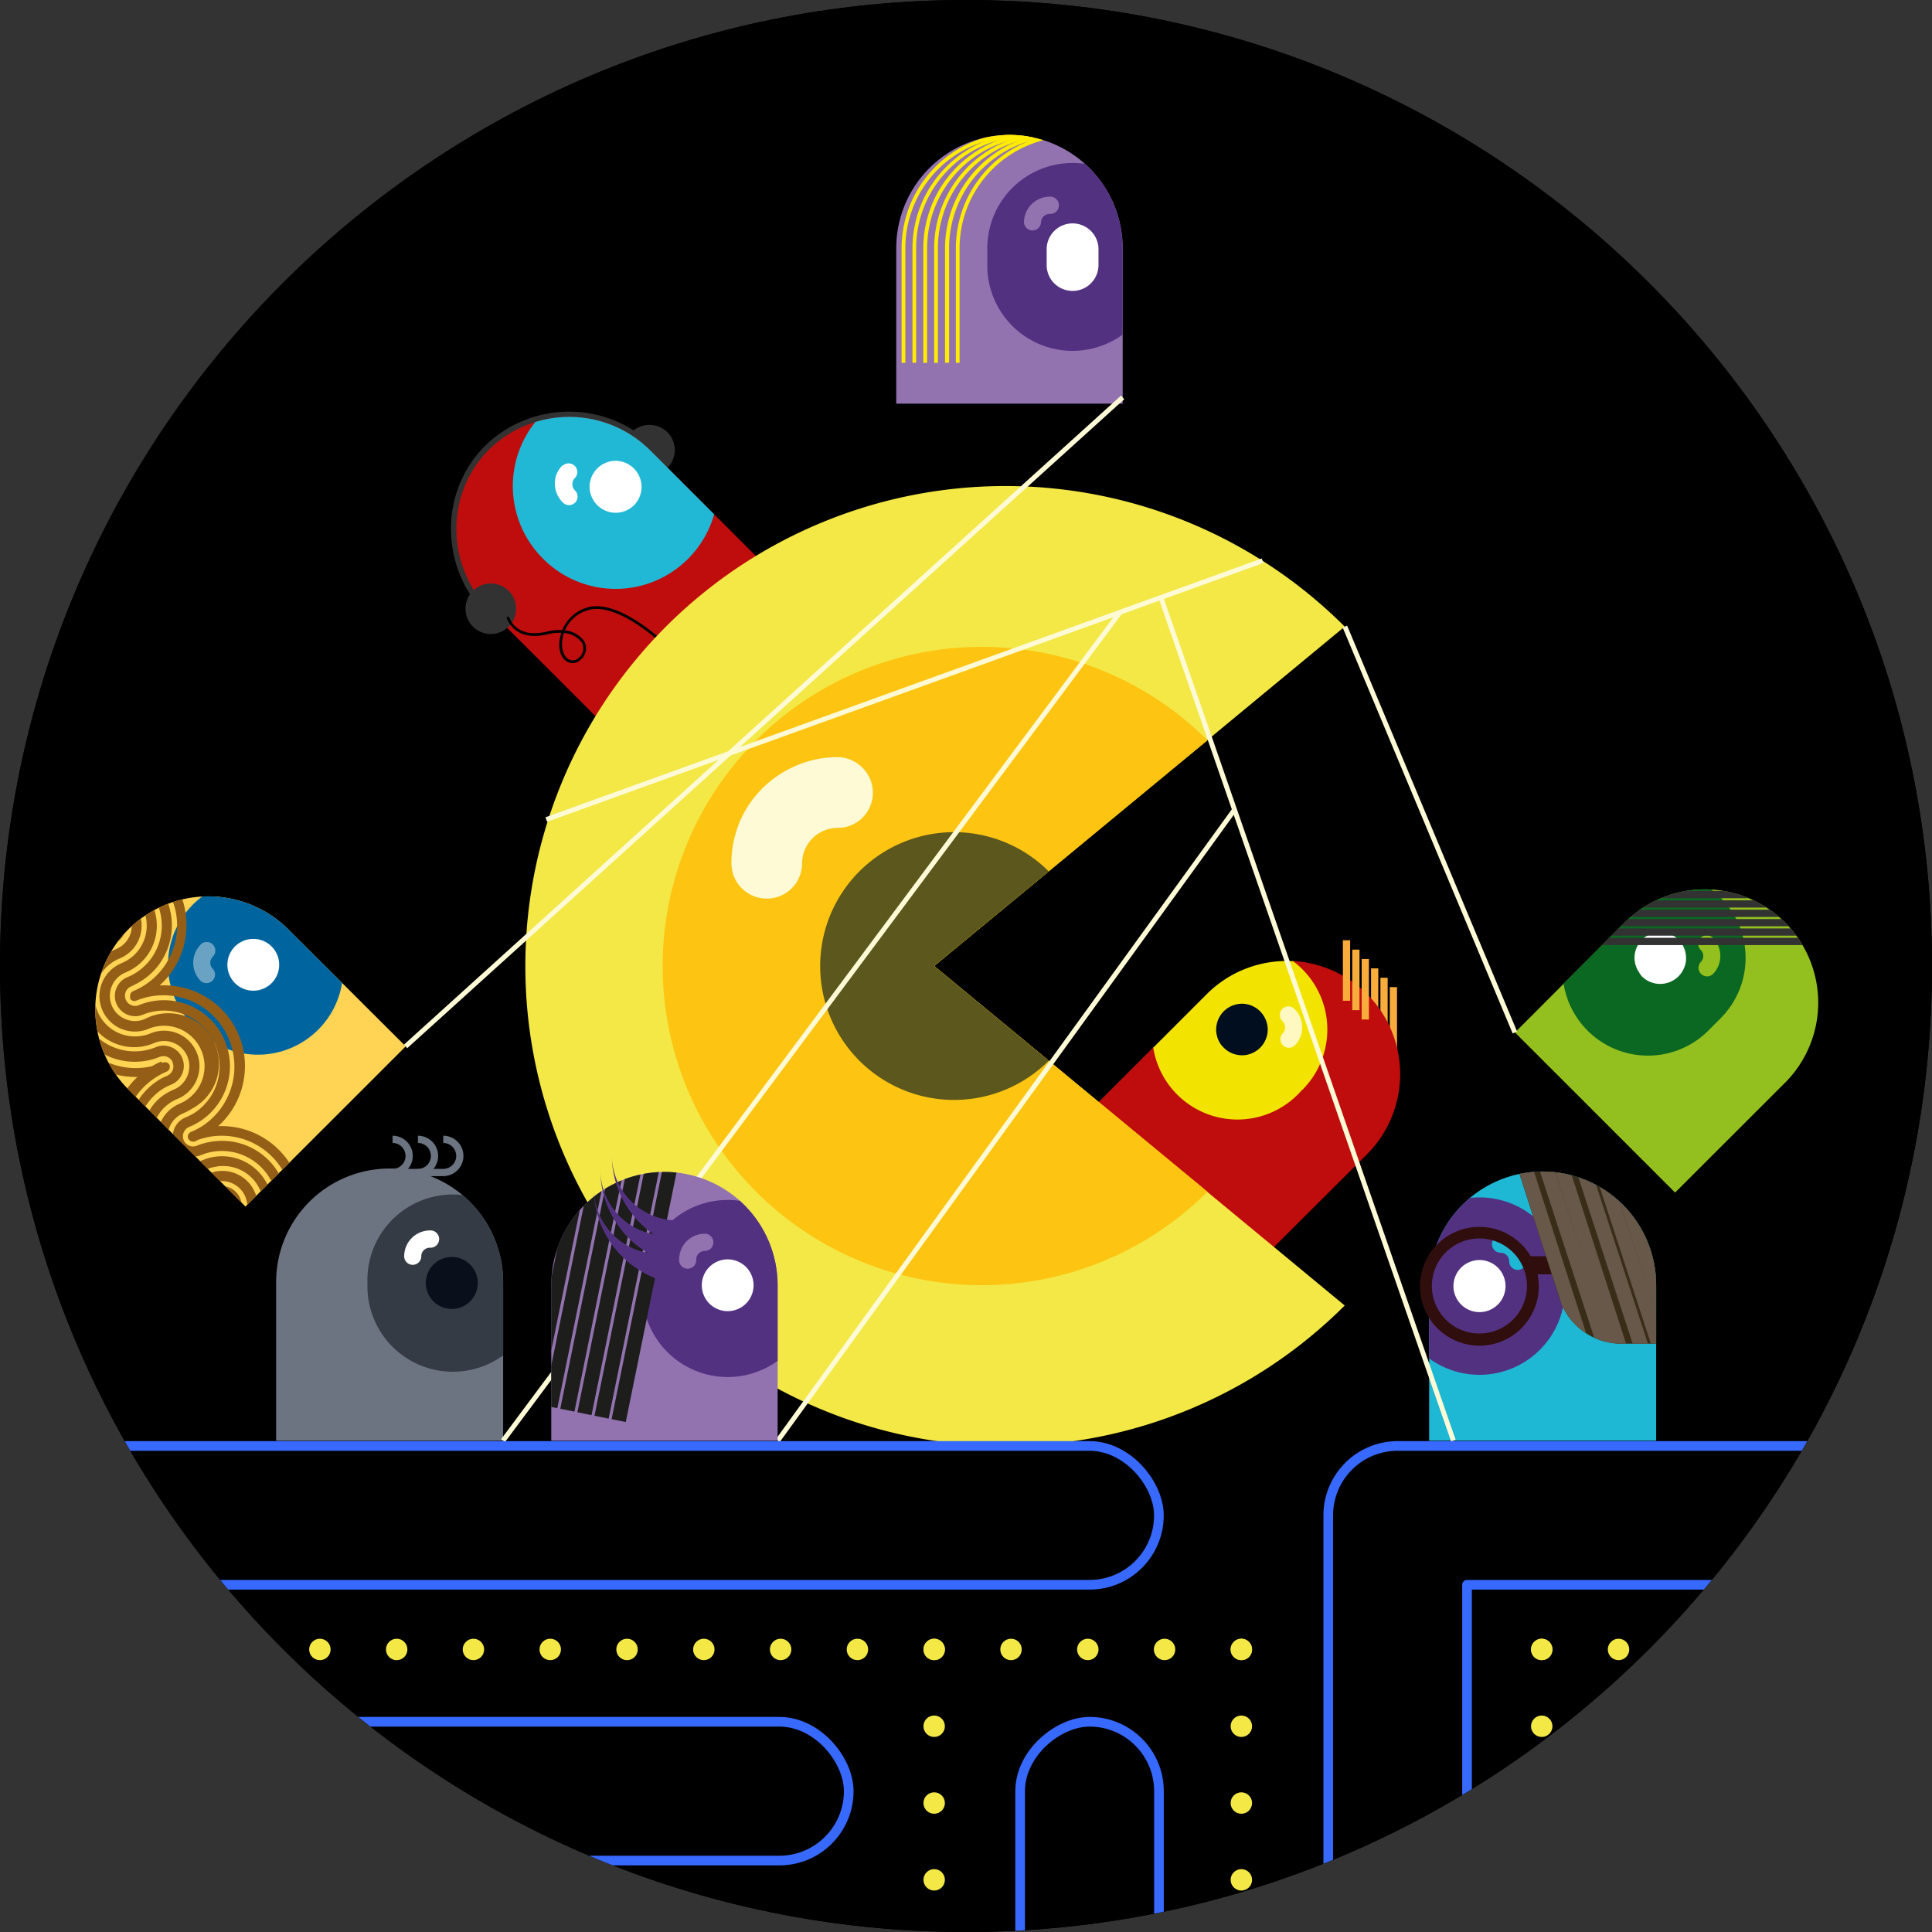 <svg xmlns="http://www.w3.org/2000/svg" id="Calque_1" data-name="Calque 1" viewBox="0 0 400 400"><rect x="0" y="0" width="400" height="400" fill="#333333" stroke="none"/><defs><clipPath id="clip-path"><path d="m101.6 126.6 23.1 23.08 33.18-33.18-23.09-23.09a23.74 23.74 0 0 0-33.52-.34c-9.14 9.14-8.94 24.13.37 33.49" class="cls-1"/></clipPath><clipPath id="clip-path-2"><path d="M319.4 242.55a23.5 23.5 0 0 1 23.49 23.5v32.22h-47v-32.22a23.52 23.52 0 0 1 23.51-23.5Z" class="cls-2"/></clipPath><clipPath id="clip-path-3"><path d="M358.57 234.66 364 278.2h-28.32a13.47 13.47 0 0 1-12.82-9.35l-8.58-26.76Z" class="cls-3"/></clipPath><clipPath id="clip-path-4"><path d="m369.55 224.18-22.76 22.74-33.15-33.15L336.39 191a23.48 23.48 0 0 1 33.18 0 23.46 23.46 0 0 1-.05 33.14" class="cls-1"/></clipPath><clipPath id="clip-path-5"><path d="M185.54 51.39v32.18h46.88V51.39A23.48 23.48 0 0 0 209 27.93a23.45 23.45 0 0 0-23.4 23.46" class="cls-1"/></clipPath><clipPath id="clip-path-6"><path d="M26.61 225.59a23.47 23.47 0 0 1-.06-33.15 23.5 23.5 0 0 1 33.18 0L84 216.64 50.82 249.8l-24.21-24.21" class="cls-1"/></clipPath><clipPath id="clip-path-7"><path d="M80.66 241.93a23.5 23.5 0 0 0-23.49 23.51v32.83h47v-32.83a23.52 23.52 0 0 0-23.51-23.51Z" class="cls-4"/></clipPath><clipPath id="clip-path-8"><path d="M137.58 242.63a23.46 23.46 0 0 0-23.45 23.47v32.17H161V266.1a23.48 23.48 0 0 0-23.42-23.47Z" class="cls-5"/></clipPath><clipPath id="clip-path-9"><path d="M0 200c0 110.46 89.54 200 200 200s200-89.54 200-200S310.46 0 200 0 0 89.55 0 200" class="cls-1"/></clipPath><style>.cls-1,.cls-38,.cls-42{fill:none}.cls-2{fill:#1eb7d4}.cls-3{fill:#3a2d18}.cls-4{fill:#6b7480}.cls-5{fill:#9273b0}.cls-6{fill:#f7ac3c}.cls-7{fill:#bf0d0d}.cls-11{fill:#323232}.cls-14{fill:#fff}.cls-16{fill:#533181}.cls-17{fill:#300e0e}.cls-19{fill:#675849}.cls-20{fill:#93c01f}.cls-24{fill:#ffec00}.cls-42{stroke-linecap:round}.cls-30{fill:#955e16}.cls-31{fill:#f3e846}.cls-38{stroke:#fefad6;stroke-miterlimit:10}.cls-40{fill:#1d1d1b}.cls-42{stroke:#3869ff;stroke-linejoin:round;stroke-width:2px}</style></defs><path d="M0 200c0 110.46 89.54 200 200 200s200-89.54 200-200S310.46 0 200 0 0 89.55 0 200"/><path d="M0 200c0 110.46 89.54 200 200 200s200-89.54 200-200S310.46 0 200 0 0 89.55 0 200"/><path d="M283.86 200.49h1.5v22.7h-1.5zM285.8 202.43h1.5v22.7h-1.5zM287.74 204.37h1.5v22.7h-1.5z" class="cls-6"/><path d="M283 205.78a23.48 23.48 0 0 1 0 33.22l-22.77 22.7-33.16-33.15 11.66-11.66s23.63-16.65 29-17.92a23.61 23.61 0 0 1 15.27 6.81" class="cls-7"/><path d="m269.64 225.61-.95 1a17.65 17.65 0 0 1-29.92-9.71l11.06-11.06a23.4 23.4 0 0 1 17.88-6.84 17.66 17.66 0 0 1 1.93 26.64Z" fill="#f2e400"/><path d="M278.03 194.67h1.5v12.53h-1.5zM279.97 196.61h1.5v12.53h-1.5zM281.92 198.55h1.5v12.53h-1.5z" class="cls-6"/><path d="M253.37 216.92a5.89 5.89 0 0 0 .81.67 6.23 6.23 0 0 0 .92.49 5.73 5.73 0 0 0 2.06.41 6.1 6.1 0 0 0 1-.1 5.9 5.9 0 0 0 1-.31 4.83 4.83 0 0 0 .92-.5 4.74 4.74 0 0 0 .82-.66 5.33 5.33 0 0 0 .67-.82 5.41 5.41 0 0 0 .49-.92 5.9 5.9 0 0 0 .31-1 6.1 6.1 0 0 0 .1-1 5.43 5.43 0 0 0-2.39-4.47 6.23 6.23 0 0 0-.92-.49 5 5 0 0 0-1-.3 4.75 4.75 0 0 0-1-.11 5.73 5.73 0 0 0-2.06.41 6.23 6.23 0 0 0-.92.49 5.85 5.85 0 0 0-.82.67 4.74 4.74 0 0 0-.66.82 5.46 5.46 0 0 0-.5.92 6.14 6.14 0 0 0-.3 1 5 5 0 0 0 0 2.09 5.1 5.1 0 0 0 .3 1 6.23 6.23 0 0 0 .49.92 5.39 5.39 0 0 0 .68.79Z" fill="#000e1f"/><path d="M268.05 208.94a5.33 5.33 0 0 1 0 7.53 1.77 1.77 0 0 1-2.5-2.5 1.77 1.77 0 0 0 0-2.51 1.78 1.78 0 1 1 2.51-2.52" fill="#fff8c0"/><path d="m102.41 125.79-1.61 1.61c-9.77-9.81-9.93-25.54-.37-35.1a24.92 24.92 0 0 1 35.12.33L134 94.21a22.66 22.66 0 0 0-31.92-.33c-8.72 8.7-8.56 23 .33 31.91Z" class="cls-11"/><path d="M138.24 89.55a5.24 5.24 0 1 1-7.48-.07 5.3 5.3 0 0 1 7.48.07" class="cls-11"/><path d="M101.27 93.07c-9.18 9.14-9 24.16.33 33.53l23.1 23.08 33.18-33.18-23.09-23.09a23.74 23.74 0 0 0-33.52-.34" class="cls-7"/><g clip-path="url(#clip-path)"><path d="M142.43 115.72a21.18 21.18 0 0 1-29.95 0l-.11-.11a21.18 21.18 0 1 1 30-29.95l.1.11a21.18 21.18 0 0 1-.04 29.95Z" fill="#21b8d5"/><path d="M131.29 104.58a5.41 5.41 0 0 1-.83.67 5.55 5.55 0 0 1-.93.5 6 6 0 0 1-1 .31 5.36 5.36 0 0 1-1.06.1 5.44 5.44 0 0 1-1.06-.1 6.18 6.18 0 0 1-1-.31 6.5 6.5 0 0 1-.94-.5 5.29 5.29 0 0 1-.82-.68 4.44 4.44 0 0 1-.67-.82 4.91 4.91 0 0 1-.5-.93 5.22 5.22 0 0 1-.31-1 5.35 5.35 0 0 1-.11-1 5.47 5.47 0 0 1 .11-1.07 6.18 6.18 0 0 1 .31-1 5 5 0 0 1 .5-.94 5.29 5.29 0 0 1 1.49-1.49 5 5 0 0 1 .94-.5 5.34 5.34 0 0 1 1-.31 5.47 5.47 0 0 1 1.07-.11 5.35 5.35 0 0 1 1 .11 5.22 5.22 0 0 1 1 .31 5.72 5.72 0 0 1 1.76 1.17 5.85 5.85 0 0 1 .67.82 5.65 5.65 0 0 1 .5.94 5.34 5.34 0 0 1 .31 1 5.44 5.44 0 0 1 .1 1.06 4.7 4.7 0 0 1-.1 1.06 5.22 5.22 0 0 1-.31 1 5.55 5.55 0 0 1-.5.93 5.41 5.41 0 0 1-.62.78ZM116.4 96.41a5.2 5.2 0 0 0-1.51 4.08 5.47 5.47 0 0 0 1.61 3.51 1.77 1.77 0 1 0 2.5-2.5 1.81 1.81 0 0 1 0-2.5 1.81 1.81 0 0 0 0-2.54 1.83 1.83 0 0 0-2.56 0" class="cls-14"/></g><path d="M105.4 122.4a5.24 5.24 0 1 1-7.49-.08 5.29 5.29 0 0 1 7.49.08" class="cls-11"/><path d="m139.41 134.72-.41.39c-.06-.07-10.46-10.76-17.25-8.79a7.38 7.38 0 0 0-4.79 4.2 5.51 5.51 0 0 1 4 2.24 3.09 3.09 0 0 1-.76 3.85 2.34 2.34 0 0 1-3.21.07c-1.06-.9-1.48-2.79-1-4.83a7.21 7.21 0 0 1 .22-.83 9.75 9.75 0 0 0-2.78.29c-7.12 1.73-8.56-3.45-8.57-3.5l.55-.14c0 .19 1.32 4.68 7.89 3.08a10.56 10.56 0 0 1 3.11-.29 7.93 7.93 0 0 1 5.22-4.69c7.09-2.06 17.72 8.88 17.78 8.95Zm-22.66-3.66a7.49 7.49 0 0 0-.24.9c-.38 1.81 0 3.53.86 4.28a1.77 1.77 0 0 0 2.47-.06 2.51 2.51 0 0 0 .65-3.11 5 5 0 0 0-3.74-2.01Z"/><path d="M319.4 242.55a23.5 23.5 0 0 1 23.49 23.5v32.22h-47v-32.22a23.52 23.52 0 0 1 23.51-23.5Z" class="cls-2"/><g clip-path="url(#clip-path-2)"><path d="M306.3 284.64A17.69 17.69 0 0 0 324 267v-1.4a17.69 17.69 0 1 0-35.38 0v1.4a17.69 17.69 0 0 0 17.68 17.64Z" class="cls-16"/><path d="M316.68 260.09h10v3.75h-10z" class="cls-17"/><path d="M306.29 271.66a5.39 5.39 0 1 0-3.79-1.58 5.39 5.39 0 0 0 3.79 1.58Z" class="cls-14"/><path d="M358.57 234.66 364 278.2h-28.32a13.47 13.47 0 0 1-12.82-9.35l-8.58-26.76Z" class="cls-3"/><g clip-path="url(#clip-path-3)"><path d="m313.574 239.854 2.846-.918 14.912 46.224-2.846.918zM317.274 237.743l2.85-.93 15.06 46.15-2.85.93z" class="cls-19"/><path d="m320.667 238.397 2.855-.92 14.912 46.223-2.855.921zM324.352 236.284l2.85-.93 15.057 46.141-2.85.93zM327.882 235.562l2.85-.93 15.057 46.142-2.85.93z" class="cls-19"/><path d="m331.31 236.235 2.855-.921 14.912 46.224-2.855.92z" class="cls-19"/></g></g><path d="M310.68 255.8a5.32 5.32 0 0 1 5.32 5.35 1.77 1.77 0 0 1-3.54 0 1.78 1.78 0 0 0-1.78-1.79 1.78 1.78 0 1 1 0-3.56Z" class="cls-2"/><path d="M297.59 275a12.3 12.3 0 1 1 8.7 3.61 12.42 12.42 0 0 1-8.7-3.61Zm1.73-15.69a9.84 9.84 0 1 0 7-2.9 9.91 9.91 0 0 0-7 2.89Z" class="cls-17"/><path d="M369.57 191a23.45 23.45 0 0 1 0 33.17l-22.76 22.74-33.15-33.15L336.39 191a23.48 23.48 0 0 1 33.18 0" class="cls-20"/><g clip-path="url(#clip-path-4)"><path d="M328.69 213.38a17.68 17.68 0 0 0 25 0l2.54-2.55a17.66 17.66 0 1 0-25-25l-2.54 2.54a17.68 17.68 0 0 0 0 25.01Z" fill="#0b6822"/><path d="M339.93 202.14a5.33 5.33 0 0 0 .82.67 4.75 4.75 0 0 0 .92.49 5.79 5.79 0 0 0 1 .31 6.22 6.22 0 0 0 1.05.1 5.36 5.36 0 0 0 3.79-1.57 4.8 4.8 0 0 0 .67-.82 5.41 5.41 0 0 0 .49-.92 5 5 0 0 0 .31-1 4.67 4.67 0 0 0 .1-1.05 5.21 5.21 0 0 0-.41-2.06 4.79 4.79 0 0 0-.49-.92 5.42 5.42 0 0 0-2.41-2 5.76 5.76 0 0 0-1-.3 5.35 5.35 0 0 0-1-.11 5.43 5.43 0 0 0-1.05.11 4.45 4.45 0 0 0-1 .31 4.26 4.26 0 0 0-.92.49 4.8 4.8 0 0 0-.82.67 5.35 5.35 0 0 0-1.57 3.78 5.19 5.19 0 0 0 .1 1 5.13 5.13 0 0 0 .31 1 5.06 5.06 0 0 0 .49.92 5.33 5.33 0 0 0 .62.9Z" class="cls-14"/><path d="M354.62 194.16a5.33 5.33 0 0 1 0 7.53 1.77 1.77 0 0 1-2.5-2.5 1.76 1.76 0 0 0 0-2.51 1.78 1.78 0 1 1 2.52-2.52" class="cls-20"/><path d="M311.81 194.17h63.53v1.5h-63.53zM309.87 192.22h63.53v1.5h-63.53zM307.93 190.28h63.52v1.5h-63.52zM305.99 188.34h63.52v1.5h-63.52zM304.05 186.4h63.52v1.5h-63.52zM302.11 184.46h63.52v1.5h-63.52z" class="cls-11"/></g><path d="M209 27.93a23.45 23.45 0 0 0-23.44 23.46v32.18h46.88V51.39A23.48 23.48 0 0 0 209 27.93" class="cls-5"/><g clip-path="url(#clip-path-5)"><path d="M222.07 72.64A17.65 17.65 0 0 1 204.41 55v-3.6a17.66 17.66 0 1 1 35.32 0V55a17.66 17.66 0 0 1-17.66 17.64Z" class="cls-16"/><path d="M222.07 60.23a5.36 5.36 0 0 1-5.37-5.37v-3.47a5.37 5.37 0 0 1 10.73 0v3.47a5.36 5.36 0 0 1-5.36 5.37Z" class="cls-14"/><path d="M217.32 40.72a5.36 5.36 0 0 0-5.32 5.35 1.77 1.77 0 0 0 3.53 0 1.78 1.78 0 0 1 1.78-1.78 1.79 1.79 0 1 0 0-3.57" class="cls-5"/><path d="M186.67 75.12V51.39a23.85 23.85 0 0 1 23.77-23.84v.75a23.1 23.1 0 0 0-23 23.09v23.73Z" class="cls-24"/><path d="M188.92 75.12V51.39a23.83 23.83 0 0 1 7-16.86 23.56 23.56 0 0 1 16.79-7v.75a22.81 22.81 0 0 0-16.26 6.76 23.08 23.08 0 0 0-6.77 16.33V75.1Z" class="cls-24"/><path d="M191.16 75.12V51.39a23.85 23.85 0 0 1 23.77-23.84h.07v.75h-.05a23.1 23.1 0 0 0-23 23.09v23.73Z" class="cls-24"/><path d="M193.41 75.12V51.39a23.85 23.85 0 0 1 23.77-23.84h.05v.75h-.05a23.1 23.1 0 0 0-23 23.09v23.73Z" class="cls-24"/><path d="M195.66 75.12V51.39a23.83 23.83 0 0 1 7-16.86 23.56 23.56 0 0 1 16.79-7h.05v.75a23.1 23.1 0 0 0-23 23.09V75.1Z" class="cls-24"/><path d="M197.9 75.12V51.39a23.85 23.85 0 0 1 23.77-23.84h.05v.75h-.05a23.1 23.1 0 0 0-23 23.09v23.73Z" class="cls-24"/></g><path d="M26.61 225.59a23.47 23.47 0 0 1-.06-33.15 23.5 23.5 0 0 1 33.18 0L84 216.64 50.82 249.8l-24.21-24.21" fill="#ffd454"/><g clip-path="url(#clip-path-6)"><path d="m52.44 199.75.95.95" stroke-linecap="round" stroke="#00659f" stroke-width="35.32px" fill="none"/><path d="M52.44 199.75h0" stroke="#fff" stroke-width="10.73px" stroke-linecap="round" fill="none"/><path d="M41.54 195.55a1.78 1.78 0 0 1 2.52 2.52 1.78 1.78 0 0 0 0 2.52 1.77 1.77 0 0 1-2.5 2.5 5.33 5.33 0 0 1 0-7.53" fill="#69a2c3"/><path d="M9.57 161.61A16.77 16.77 0 0 0-.09 182c.06.2.13.41.19.59l.24.66.21.49c.07.18.16.37.24.55a16.75 16.75 0 0 0 20.84 8.64l.54-.22h.06c.24.74-.23-1.05-.19-.87v-.18a.29.29 0 0 1 0 .09l.06-.06h-.07v.15c-.07-.18 0-.07 0-.1h.07l.06.06-.06-.06.07-.08h-.14c0 .21-.49-1.58-.3-.82l-.14.06-.56.25a16.79 16.79 0 0 0-9.32 18.44 19.5 19.5 0 0 0 .66 2.38l.21.56.12.29.12.28c.17.37.34.74.54 1.11a16.76 16.76 0 0 0 18.64 8.3c.4-.1.79-.22 1.18-.34l.29-.1.35-.13.27-.1v-.05c-.08-.39.26.83-.18-.87-.12-.33-.05-.21-.08-.15l.06-.06-.06.05-.07-.08v.15s-.07-.17 0-.08h.12-.08l.06.06a.34.34 0 0 1-.06-.12l.07-.07H33.72c.19.74-.31-1-.28-.83h-.07l-.29.12c-.37.17-.74.34-1.1.54A16.77 16.77 0 0 0 40 252a16.55 16.55 0 0 0 4.89-.72l.58-.19.67-.25h.13c.07.18-.43-1.61-.22-.85v-.13.08l.06-.06a.23.23 0 0 1-.12.06l-.07-.07v.14-.06h.18-.1.05v-.1h-.15l.47 1.15.13-.06h.08l.12-.09a1.07 1.07 0 0 0 .43-.83 1.45 1.45 0 0 0 0-.29l-.07-.16a.54.54 0 0 0-.07-.13 1.09 1.09 0 0 0-1.08-.45h-.15l-.31.12-.57.21-.52.17a14.68 14.68 0 0 1-11.14-27c.56-.33 1.54-.73 1.34-.65a.57.57 0 0 0 .13-.08 1 1 0 0 0 .38-.46 1 1 0 0 0 .07-.61.83.83 0 0 0 0-.15v.07l-.06-.14s0 .05 0 0a1 1 0 0 0-.73-.53 1 1 0 0 0-.61.07A14.69 14.69 0 0 1 15 213.1c-.16-.32-.32-.65-.47-1l-.1-.25-.1-.25-.19-.49a14.66 14.66 0 0 1 5.72-17.25 13.86 13.86 0 0 1 1.88-1l.48-.21.26-.11a.85.85 0 0 0 .25-.17 1.13 1.13 0 0 0 .29-.55.93.93 0 0 0 0-.29.77.77 0 0 0 0-.15.07.07 0 0 0 0-.07v.07l-.06-.13-.06-.05-.1-.1a.88.88 0 0 0-.21-.22 1.23 1.23 0 0 0-.59-.18 1.54 1.54 0 0 0-.3 0c-.11 0 .16 0-.76.29a13.65 13.65 0 0 1-2.08.58 14.66 14.66 0 0 1-15.07-6.27 15.1 15.1 0 0 1-1.06-1.88c-.06-.15-.14-.31-.21-.47l-.17-.43c-.07-.17-.15-.41-.21-.58s-.12-.34-.17-.51a14.68 14.68 0 0 1 8.47-17.82Z" class="cls-30"/><path d="M10.78 164.52a13.63 13.63 0 0 0-7.85 16.53c0 .15.11.33.15.47s.14.37.19.53l.15.46.21.47a13.63 13.63 0 0 0 15 7.55 14.84 14.84 0 0 0 1.95-.54c.81-.31.65-.26.81-.31a2 2 0 0 1 .6-.08 2.09 2.09 0 0 1 1.79 1l.07.14.05.14c-.07-.11 0 0 0 0v.22c0 .05 0 .2.05.3a2.08 2.08 0 0 1-.61 1.69 1.9 1.9 0 0 1-.49.35l-.05.06-.26.11-.47.22a12.93 12.93 0 0 0-1.74 1 13.62 13.62 0 0 0-5.29 15.94 13.84 13.84 0 0 0 .8 1.81 13.49 13.49 0 0 0 2.38 3.23 13.64 13.64 0 0 0 14.85 3 2.09 2.09 0 0 1 2.64 1v.07l.06.13s-.08-.08 0 0v.07a2.05 2.05 0 0 1-.81 2.44 1.35 1.35 0 0 1-.26.15c.1 0-.77.33-1.3.62a13.63 13.63 0 0 0 10.35 25l.48-.15.53-.2.34-.13a2.09 2.09 0 0 1 2.44.81 1.35 1.35 0 0 1 .15.26 1.66 1.66 0 0 1 .12.31 1.68 1.68 0 0 1 .08.59 2 2 0 0 1-.36 1.17 2.06 2.06 0 0 1-.65.63l-.14.07-.14.06.82 1.92.21-.09.11-.06a1.73 1.73 0 0 0 .27-.15 3.54 3.54 0 0 0 .51-.35 4 4 0 0 0 .82-.91 4.13 4.13 0 0 0 .72-2.33 4.4 4.4 0 0 0-.17-1.2 4.24 4.24 0 0 0-.23-.59 5.54 5.54 0 0 0-.3-.53 4.17 4.17 0 0 0-4.29-1.79 3 3 0 0 0-.6.17l-.43.18a8.49 8.49 0 0 1-.84.29 11.56 11.56 0 0 1-8.78-21.25c.48-.24 1.19-.51 1.24-.55a5.54 5.54 0 0 0 .53-.3 4.24 4.24 0 0 0 1.79-2.67 4.19 4.19 0 0 0-3.29-4.93 4.09 4.09 0 0 0-2.42.23 11.53 11.53 0 0 1-14.58-5.24 13.11 13.11 0 0 1-.68-1.54 12.1 12.1 0 0 1-.45-1.64 11.53 11.53 0 0 1 4.9-11.83 10.82 10.82 0 0 1 1.48-.84l.39-.17.26-.11.24-.12a4.37 4.37 0 0 0 1-.73 4.26 4.26 0 0 0 1.15-2.15 4.16 4.16 0 0 0 .06-1.22 2.9 2.9 0 0 0-.09-.59l-.09-.3-.09-.25-.09-.21-.06-.12a.87.87 0 0 0-.14-.27 4.46 4.46 0 0 0-.35-.5 4.18 4.18 0 0 0-3.13-1.48 4 4 0 0 0-1.2.16c-.23.07-.25.09-.92.34a11.53 11.53 0 0 1-8.28-21.52Z" class="cls-30"/><path d="M12 167.46A10.48 10.48 0 0 0 19.52 187c.58-.22.69-.28 1-.36a5.24 5.24 0 0 1 4.44.67 5 5 0 0 1 1.13 1 5.55 5.55 0 0 1 .45.63l.18.34c.07.14.08.17.17.39l.06.15.07.18c0 .12.07.25.1.37a5.19 5.19 0 0 1-1.38 5 5.29 5.29 0 0 1-1.24.91l-.32.16-.26.11-.36.16A10.48 10.48 0 0 0 32 215.92a5.2 5.2 0 0 1 3-.29 5.27 5.27 0 0 1 2.67 1.42 5.46 5.46 0 0 1 .65.79 5.26 5.26 0 0 1-1.46 7.28 4.8 4.8 0 0 1-.67.37c-.14.07-.73.3-1.16.55a9.85 9.85 0 0 0-3.76 3.35A10.48 10.48 0 0 0 43 245.28l.75-.26.27-.11.18-.07q.38-.12.75-.21a5.26 5.26 0 0 1 5.37 8.08 5.32 5.32 0 0 1-1 1.14 5.47 5.47 0 0 1-.63.44l-.34.19-.38.17.81 1.92a7.34 7.34 0 0 0-4.21-14 8 8 0 0 0-1.06.3l-.52.21-.59.2a8.26 8.26 0 0 1-2.42.37A8.39 8.39 0 0 1 34 229.32a8.16 8.16 0 0 1 2-1.45c.36-.2.77-.36 1.08-.5a6.67 6.67 0 0 0 .94-.53 7.35 7.35 0 0 0 3.14-7.53 7.46 7.46 0 0 0-2-3.76 7.34 7.34 0 0 0-8-1.6 8 8 0 0 1-1.58.47 8.38 8.38 0 0 1-6.26-15.21 8.69 8.69 0 0 1 1.07-.61l.55-.23.48-.24a7.23 7.23 0 0 0 3.75-5 7.34 7.34 0 0 0-7.17-8.81 7.68 7.68 0 0 0-2.13.32c-.35.1-.66.24-1.06.38a8.19 8.19 0 0 1-1.2.33 8.38 8.38 0 0 1-4.81-16Z" class="cls-30"/><path d="M13.17 170.37a7.34 7.34 0 0 0 4.22 14 8 8 0 0 0 1.06-.31 10.24 10.24 0 0 1 1.1-.42 8.38 8.38 0 0 1 6.37 15.42l-.56.27-.51.23a6.67 6.67 0 0 0-.94.53A7.34 7.34 0 0 0 30.77 213a7.88 7.88 0 0 1 1.57-.47 8.39 8.39 0 0 1 5.18 15.83c-.39.18-.7.29-1 .47a7.34 7.34 0 0 0 5.56 13.5l.51-.17.56-.22a7.71 7.71 0 0 1 1.19-.32 8.38 8.38 0 0 1 4.85 16l.81 1.92a5.85 5.85 0 0 0 .67-.31c.24-.12.46-.24.68-.37a11.05 11.05 0 0 0 1.25-.86 10.39 10.39 0 0 0 2.06-2.28A10.48 10.48 0 0 0 42.44 240l-.35.14-.27.1-.34.12a5.25 5.25 0 0 1-4-9.65c.25-.13.37-.17.94-.42a11.82 11.82 0 0 0 1.34-.76A10.48 10.48 0 0 0 29.94 211a5.12 5.12 0 0 1-3 .29 5.27 5.27 0 0 1-2.68-1.42 4.93 4.93 0 0 1-.9-1.23 5.25 5.25 0 0 1 1.72-6.82 5.57 5.57 0 0 1 .68-.37l.17-.08.27-.12c.27-.12.49-.22.72-.34a10.49 10.49 0 0 0 5.5-10.28 11.11 11.11 0 0 0-.26-1.53c-.07-.25-.14-.49-.22-.74l-.13-.36-.06-.18-.09-.21a9.326 9.326 0 0 0-.67-1.34 10.31 10.31 0 0 0-.89-1.27 10.46 10.46 0 0 0-11.14-3.4 11.71 11.71 0 0 0-1.22.44 6.21 6.21 0 0 1-.74.2 5.24 5.24 0 0 1-5.36-8.07 5.14 5.14 0 0 1 2.36-1.89Z" class="cls-30"/><path d="M14.35 173.23a4.09 4.09 0 0 0-1.88 1.53 4.19 4.19 0 0 0 4.29 6.45 4 4 0 0 0 .59-.16c.06 0 .74-.3 1.26-.45a11.53 11.53 0 0 1 12.26 3.74 11.22 11.22 0 0 1 1 1.39c.14.24.28.49.41.75s.11.24.19.4l.14.32.09.24.08.2.14.4c.09.27.16.53.23.81a11.38 11.38 0 0 1 .12 5.06 11.53 11.53 0 0 1-5.88 7.93c-.25.13-.5.25-.8.38l-.41.18a4.68 4.68 0 0 0-.54.3 4.24 4.24 0 0 0-1.79 4.3 4 4 0 0 0 .17.59 3.64 3.64 0 0 0 .25.57 4.06 4.06 0 0 0 .74 1 4.19 4.19 0 0 0 2.15 1.15 4.09 4.09 0 0 0 2.42-.23 11.54 11.54 0 0 1 10.78 20.27 12 12 0 0 1-1.5.81c-.64.29-.67.29-.88.4a4.21 4.21 0 0 0 2 7.91 4 4 0 0 0 1.2-.16l.26-.09.27-.11.39-.15a11.35 11.35 0 0 1 1.64-.45 11.53 11.53 0 0 1 11.84 5 11.84 11.84 0 0 1 1.44 3 11.54 11.54 0 0 1-1.47 9.76 11.6 11.6 0 0 1-3.66 3.48l-.75.4-.4.19-.32.15.81 1.91.33-.19c.2-.09.35-.16.49-.24.3-.15.6-.31.88-.48a13.63 13.63 0 0 0 6.66-11.68 13.55 13.55 0 0 0-1.3-5.81 15.56 15.56 0 0 0-1-1.74 13.61 13.61 0 0 0-14-5.8 14.8 14.8 0 0 0-2 .53l-.47.18-.26.11h-.08a2.33 2.33 0 0 1-.59.08 2.1 2.1 0 0 1-1.09-.36 2 2 0 0 1-.77-.94 2.08 2.08 0 0 1 .46-2.28 1.72 1.72 0 0 1 .49-.36 6.59 6.59 0 0 1 .79-.36 13.59 13.59 0 0 0 7.57-15 12.63 12.63 0 0 0-.55-1.91c0-.16-.11-.31-.17-.46l-.17-.41-.23-.51-.24-.45a13.33 13.33 0 0 0-2.37-3.22 13.63 13.63 0 0 0-14.84-3 1.93 1.93 0 0 1-1.21.12 2.1 2.1 0 0 1-1.08-.59 2.21 2.21 0 0 1-.36-.49 2.55 2.55 0 0 1-.13-.29c0-.1-.06-.2-.08-.3a2.19 2.19 0 0 1 .12-1.21 2.12 2.12 0 0 1 .77-.93 1.82 1.82 0 0 1 .27-.15l.34-.15.47-.24.46-.24a13.6 13.6 0 0 0 7.18-13.33 13.44 13.44 0 0 0-.34-2c-.08-.32-.17-.64-.28-1 0-.16-.1-.32-.16-.47l-.09-.23-.12-.3-.16-.35a4.58 4.58 0 0 0-.23-.49c-.15-.3-.31-.6-.48-.88A13.59 13.59 0 0 0 18 178.6a12.18 12.18 0 0 0-1.36.49l-.29.08a2.13 2.13 0 0 1-1.22-.15 2.06 2.06 0 0 1-.94-.76 1.82 1.82 0 0 1-.15-.27v-.07c0-.09.05.05 0 0l-.06-.14v-.07a1.71 1.71 0 0 1-.08-.6 2.07 2.07 0 0 1 .36-1.17 2 2 0 0 1 .93-.76Z" class="cls-30"/><path d="M15.59 176.15a1 1 0 0 0-.47.38 1.15 1.15 0 0 0-.19.59.93.93 0 0 0 .05.29c0 .05 0 0 0 0l.06.13c0 .05-.08-.12 0 0a1 1 0 0 0 1.14.58h.14a14.85 14.85 0 0 1 1.42-.51 14.67 14.67 0 0 1 15.61 4.76 15.72 15.72 0 0 1 1.24 1.78c.18.31.35.63.51.94.08.16.16.32.26.54l.16.36.13.33.09.24.18.51a10.42 10.42 0 0 1 .31 1 14.08 14.08 0 0 1 .37 2.14 14.5 14.5 0 0 1-.22 4.31 14.68 14.68 0 0 1-7.5 10.07l-.48.24-.56.25-.31.14-.13.07a1.05 1.05 0 0 0-.44 1.07v.27h-.05v.08a1.08 1.08 0 0 0 .18.24 1.13 1.13 0 0 0 .55.29 1 1 0 0 0 .61-.08 14.67 14.67 0 0 1 18.55 6.73c.09.16.17.35.24.48s.19.4.26.56l.18.42.18.5a14.91 14.91 0 0 1 .58 2.08A14.7 14.7 0 0 1 42.09 233a15.1 15.1 0 0 1-1.88 1.06l-.75.33a1.08 1.08 0 0 0-.24.18 1 1 0 0 0 .15 1.61 1 1 0 0 0 .59.18.92.92 0 0 0 .29 0l.27-.11.48-.25a15.3 15.3 0 0 1 2.08-.58 14.7 14.7 0 0 1 16.13 8.16 14.37 14.37 0 0 1 .75 2 14.55 14.55 0 0 1-6.47 16.87c-.31.19-.63.36-.95.52l-.53.25-.36.16.81 1.91.39-.17.34-.16.28-.13c.36-.18.72-.38 1.08-.59a16.7 16.7 0 0 0 8.17-14.39A17.21 17.21 0 0 0 62 245c-.12-.39-.26-.78-.4-1.16l-.18-.22-.12-.29-.24-.54a16.79 16.79 0 0 0-18.44-9.33 16.34 16.34 0 0 0-2.37.66l-.57.21-.15.06c-.4-.68.47 1 .38.8l-.12.08h.09v.08a.13.13 0 0 1 0-.09s0-.07 0 0-.16.1.16-.05a.81.81 0 0 1-.22.07H40l-.06-.06.06.06v.08c-.1-.16.84 1.46.46.77h.06l.55-.25a16.33 16.33 0 0 0 2.16-1.21 16.78 16.78 0 0 0 7.17-17.22 18 18 0 0 0-.63-2.29c-.07-.19-.14-.39-.22-.57l-.2-.48c-.08-.18-.21-.46-.29-.65l-.28-.55a16.78 16.78 0 0 0-21.21-7.64c.85 1.55.22.44.4.79l-.05.05h-.05.13v.07a.43.43 0 0 1 0 .05v-.07l-.06.06v-.06h.09s.1.15 0 0l-.05-.05v.07a.31.31 0 0 1-.12 0h.07c.01 0-.12-.12-.06-.07l.06.12c-.39-.69.53.95.45.77l.13-.06.65-.3.55-.28a16.76 16.76 0 0 0 8.82-16.42 17.06 17.06 0 0 0-.41-2.46c-.1-.4-.21-.79-.34-1.18-.07-.2-.13-.39-.2-.58l-.11-.29-.16-.38-.17-.4-.16-.33-.13-.28c-.18-.37-.38-.73-.6-1.09a16.08 16.08 0 0 0-1.4-2 16.78 16.78 0 0 0-17.83-5.48c-.39.12-.78.26-1.16.4l-.29.12h-.06c-.13-.15.77 1.49.37.81l.12.2v.05a.21.21 0 0 1 .05.12v-.08l-.06.06.12-.06c0-.09.08.1.05.08l-.08-.12v.1H16s-.1-.16 0 .16Z" class="cls-30"/></g><path d="m193.41 200 85 70.29a99.38 99.38 0 1 1 0-140.56Z" class="cls-31"/><path d="M193.41 200 250 246.73a66.08 66.08 0 1 1 0-93.45Z" fill="#fdc511"/><path d="m193.41 200 23.72 19.61a27.72 27.72 0 1 1 0-39.2Z" fill="#5c571c"/><path d="M173.4 156.76a21.65 21.65 0 0 0-9.1 2 22 22 0 0 0-7.27 5.32 21.47 21.47 0 0 0-4.11 6.66 21.7 21.7 0 0 0-1.48 8 7.31 7.31 0 1 0 14.62 0 7.36 7.36 0 0 1 7.34-7.33 7.31 7.31 0 0 0 5.18-2.13 7.28 7.28 0 0 0 0-10.31 7.33 7.33 0 0 0-5.18-2.21Z" fill="#fefad6"/><path d="M80.66 241.93a23.5 23.5 0 0 0-23.49 23.51v32.83h47v-32.83a23.52 23.52 0 0 0-23.51-23.51Z" class="cls-4"/><g clip-path="url(#clip-path-7)"><path d="M93.76 284a17.69 17.69 0 0 1-17.69-17.69V265a17.69 17.69 0 1 1 35.38 0v1.35A17.69 17.69 0 0 1 93.76 284Z" fill="#353b44"/><path d="M93.77 271a5.38 5.38 0 1 1 0-10.75 5.38 5.38 0 0 1 0 10.75Z" fill="#0a0f1c"/></g><path d="M89 254.75a5.36 5.36 0 0 0-5.32 5.35 1.77 1.77 0 1 0 3.54 0 1.78 1.78 0 0 1 1.78-1.78 1.79 1.79 0 1 0 0-3.57Z" class="cls-14"/><path d="M81.28 243.51V242a2.68 2.68 0 0 0 0-5.36v-1.5a4.18 4.18 0 0 1 0 8.36ZM86.53 243.51V242a2.68 2.68 0 0 0 0-5.36v-1.5a4.18 4.18 0 0 1 0 8.36Z" class="cls-4"/><path d="M91.77 243.51h-10V242h10a2.68 2.68 0 1 0 0-5.36v-1.5a4.18 4.18 0 1 1 0 8.36Z" class="cls-4"/><path d="m278.45 129.73 35.19 84.04M261.4 116.1l-148.3 53.58M232.43 82.28 83.98 216.64M240.35 123.7l60.56 174.57M104.15 298.27 231.9 126.75M161.03 298.27l94.56-130.63" class="cls-38"/><path d="M137.58 242.63a23.46 23.46 0 0 0-23.45 23.47v32.17H161V266.1a23.48 23.48 0 0 0-23.42-23.47Z" class="cls-5"/><g clip-path="url(#clip-path-8)"><path d="M150.66 285.1A17.66 17.66 0 0 1 133 267.44v-1.34a17.66 17.66 0 0 1 35.32 0v1.34a17.66 17.66 0 0 1-17.66 17.66Z" class="cls-16"/><path d="M150.66 271.46a5.36 5.36 0 1 1 3.79-1.57 5.38 5.38 0 0 1-3.79 1.57Z" class="cls-14"/><path d="m126.625 293.825 10.625-52.22 2.93.596-10.625 52.22zM123.082 293.12l10.624-52.22 2.93.596-10.624 52.22zM119.54 292.396l10.625-52.22 2.93.595-10.624 52.22zM116 291.67l10.624-52.22 2.93.597-10.624 52.22zM112.458 290.956l10.625-52.22 2.93.596-10.625 52.22zM108.917 290.232l10.624-52.22 2.93.596-10.624 52.22z" class="cls-40"/></g><path d="M146.66 259.06a20 20 0 0 1-20-20 13.62 13.62 0 0 0 13.62 13.62" class="cls-16"/><path d="M144.3 262.18a20 20 0 0 1-20-20 13.62 13.62 0 0 0 13.62 13.62" class="cls-16"/><path d="M142.94 266a20 20 0 0 1-20-20 13.61 13.61 0 0 0 13.62 13.62" class="cls-16"/><path d="M145.92 255.43a5.32 5.32 0 0 0-5.31 5.34 1.77 1.77 0 1 0 3.53 0 1.78 1.78 0 0 1 1.78-1.78 1.78 1.78 0 1 0 0-3.56Z" class="cls-5"/><g clip-path="url(#clip-path-9)"><rect width="229.94" height="28.74" x="10" y="299.37" class="cls-42" rx="14.37"/><rect width="145.72" height="28.74" x="30" y="356.47" class="cls-42" rx="14.37"/><rect width="145.72" height="28.74" x="152.72" y="414.96" class="cls-42" rx="14.37" transform="rotate(90 225.58 429.33)"/><path d="M275 313.74v145.73a14.36 14.36 0 0 0 14.36 14.36h0a14.36 14.36 0 0 0 14.37-14.36V328.11h206.88A14.36 14.36 0 0 0 525 313.74h0a14.37 14.37 0 0 0-14.36-14.37H289.39A14.37 14.37 0 0 0 275 313.74Z" class="cls-42"/><circle cx="66.23" cy="341.5" r="2.22" class="cls-31"/><circle cx="82.13" cy="341.5" r="2.22" class="cls-31"/><circle cx="98.02" cy="341.5" r="2.22" class="cls-31"/><circle cx="113.92" cy="341.5" r="2.22" class="cls-31"/><circle cx="129.82" cy="341.5" r="2.22" class="cls-31"/><circle cx="145.72" cy="341.5" r="2.22" class="cls-31"/><circle cx="161.62" cy="341.5" r="2.22" class="cls-31"/><circle cx="177.52" cy="341.5" r="2.22" class="cls-31"/><circle cx="193.42" cy="341.5" r="2.22" class="cls-31"/><circle cx="209.32" cy="341.5" r="2.22" class="cls-31"/><circle cx="225.22" cy="341.5" r="2.22" class="cls-31"/><circle cx="241.11" cy="341.5" r="2.22" class="cls-31"/><circle cx="257.01" cy="341.5" r="2.22" class="cls-31"/><circle cx="257.01" cy="389.2" r="2.22" class="cls-31"/><circle cx="257.01" cy="373.3" r="2.22" class="cls-31"/><circle cx="257.01" cy="357.4" r="2.22" class="cls-31"/><circle cx="257.01" cy="341.5" r="2.22" class="cls-31"/><circle cx="398.69" cy="341.5" r="2.22" class="cls-31"/><circle cx="382.79" cy="341.5" r="2.22" class="cls-31"/><circle cx="366.9" cy="341.5" r="2.22" class="cls-31"/><circle cx="351" cy="341.5" r="2.22" class="cls-31"/><circle cx="335.1" cy="341.5" r="2.22" class="cls-31"/><circle cx="319.2" cy="341.5" r="2.22" class="cls-31"/><circle cx="319.2" cy="389.2" r="2.22" class="cls-31"/><circle cx="319.2" cy="373.3" r="2.22" class="cls-31"/><circle cx="319.2" cy="357.4" r="2.22" class="cls-31"/><circle cx="319.2" cy="341.5" r="2.22" class="cls-31"/><circle cx="193.41" cy="389.2" r="2.22" class="cls-31"/><circle cx="193.41" cy="373.3" r="2.22" class="cls-31"/><circle cx="193.41" cy="357.4" r="2.22" class="cls-31"/><circle cx="193.41" cy="341.5" r="2.22" class="cls-31"/></g><path d="M0 200c0 110.46 89.54 200 200 200s200-89.54 200-200S310.46 0 200 0 0 89.55 0 200" class="cls-1"/></svg>